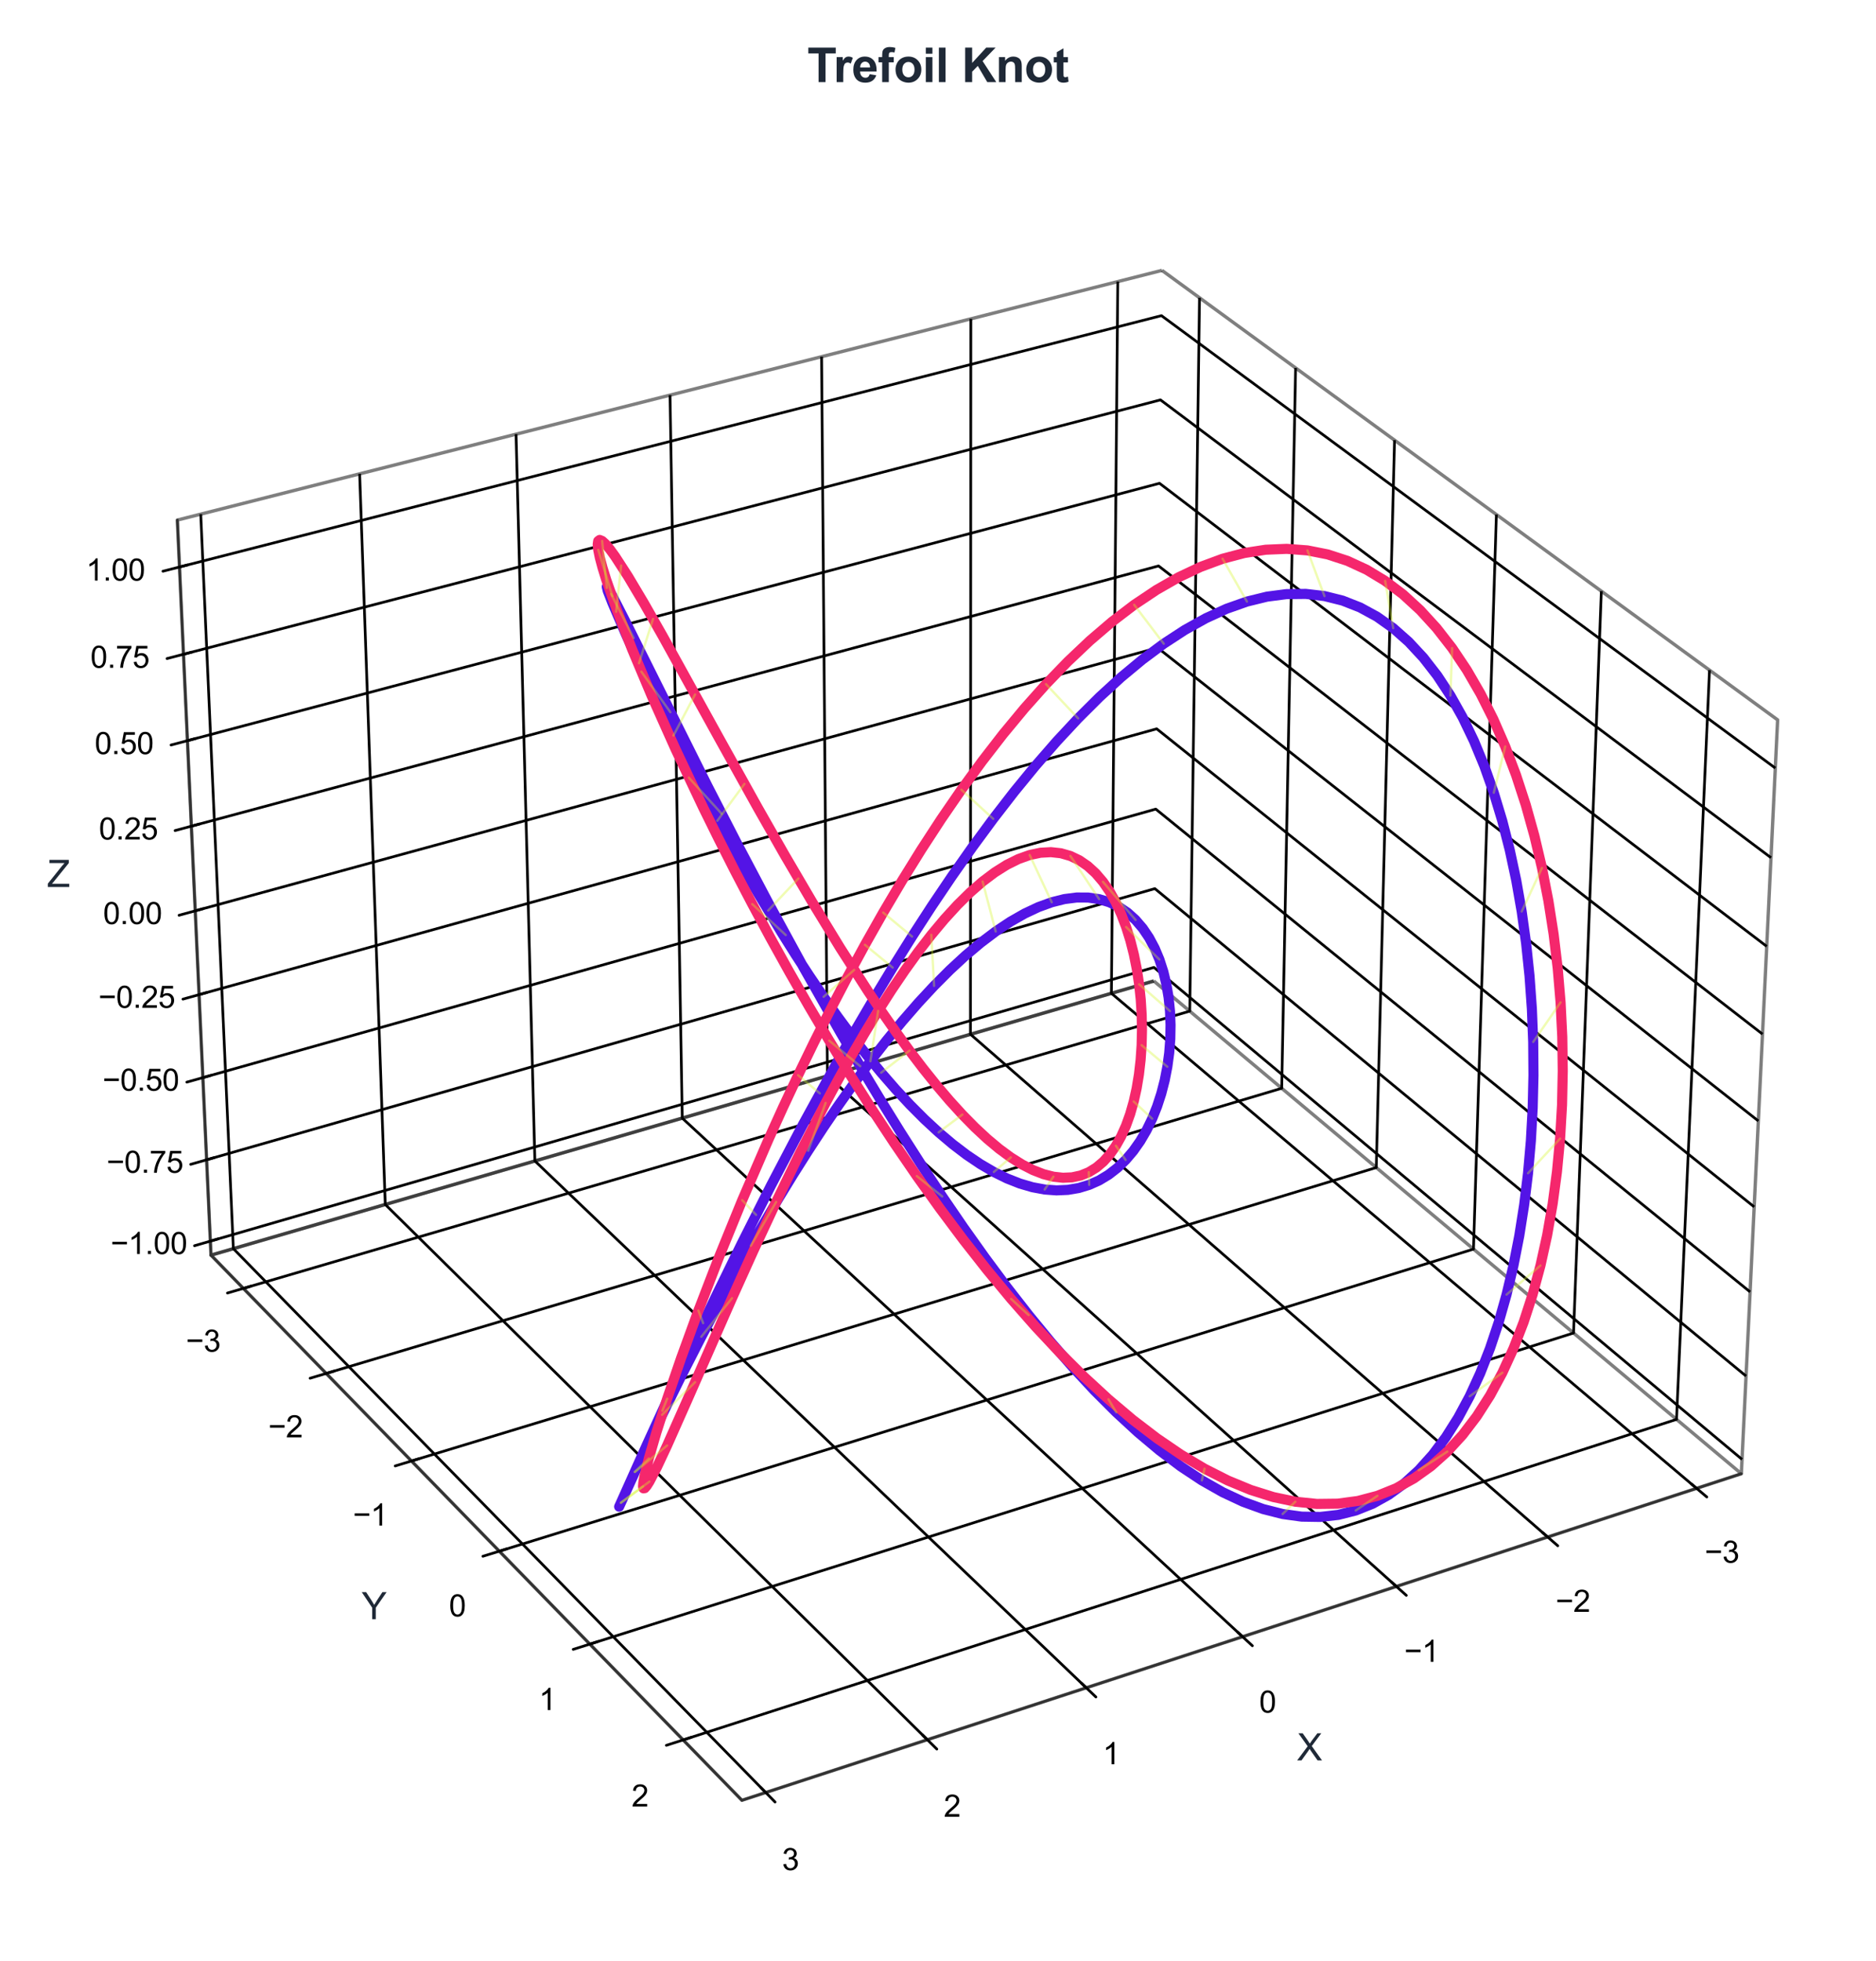 <?xml version="1.0" encoding="utf-8" standalone="no"?>
<!DOCTYPE svg PUBLIC "-//W3C//DTD SVG 1.1//EN"
  "http://www.w3.org/Graphics/SVG/1.1/DTD/svg11.dtd">
<svg xmlns:xlink="http://www.w3.org/1999/xlink" viewBox="0 0 558.12 583.141" xmlns="http://www.w3.org/2000/svg" version="1.1">
 <defs>
  <style type="text/css">*{stroke-linejoin: round; stroke-linecap: butt}</style>
 </defs>
 <g id="figure_1">
  <g id="patch_1">
   <path d="M 0 583.141 
L 558.12 583.141 
L 558.12 0 
L 0 0 
z
" style="fill: #ffffff"/>
  </g>
  <g id="patch_2">
   <path d="M 14.4 568.741 
L 543.72 568.741 
L 543.72 39.421 
L 14.4 39.421 
z
" style="fill: #ffffff"/>
  </g>
  <g id="pane3d_1">
   <g id="patch_3">
    <path d="M 343.26 291.708 
L 518.059 438.228 
L 528.854 214.065 
L 345.69 80.4 
" style="fill: none; opacity: 0.5; stroke: #000000; stroke-linejoin: miter"/>
   </g>
  </g>
  <g id="pane3d_2">
   <g id="patch_4">
    <path d="M 343.26 291.708 
L 62.77 373.235 
L 52.761 154.649 
L 345.69 80.4 
" style="fill: none; opacity: 0.5; stroke: #000000; stroke-linejoin: miter"/>
   </g>
  </g>
  <g id="pane3d_3">
   <g id="patch_5">
    <path d="M 343.26 291.708 
L 62.77 373.235 
L 220.726 535.336 
L 518.059 438.228 
" style="fill: none; opacity: 0.5; stroke: #000000; stroke-linejoin: miter"/>
   </g>
  </g>
  <g id="grid3d_1">
   <g id="Line3DCollection_1">
    <path d="M 504.744 442.576 
L 330.647 295.374 
L 332.544 83.732 
" style="fill: none; stroke: #000000; stroke-width: 0.8"/>
    <path d="M 460.446 457.044 
L 288.717 307.561 
L 288.825 94.814 
" style="fill: none; stroke: #000000; stroke-width: 0.8"/>
    <path d="M 415.428 471.747 
L 246.163 319.93 
L 244.427 106.067 
" style="fill: none; stroke: #000000; stroke-width: 0.8"/>
    <path d="M 369.674 486.69 
L 202.972 332.484 
L 199.334 117.497 
" style="fill: none; stroke: #000000; stroke-width: 0.8"/>
    <path d="M 323.166 501.88 
L 159.128 345.228 
L 153.531 129.107 
" style="fill: none; stroke: #000000; stroke-width: 0.8"/>
    <path d="M 275.884 517.322 
L 114.617 358.165 
L 106.999 140.901 
" style="fill: none; stroke: #000000; stroke-width: 0.8"/>
    <path d="M 227.808 533.023 
L 69.423 371.301 
L 59.722 152.884 
" style="fill: none; stroke: #000000; stroke-width: 0.8"/>
   </g>
  </g>
  <g id="grid3d_2">
   <g id="Line3DCollection_2">
    <path d="M 356.861 88.552 
L 353.959 300.676 
L 72.398 383.116 
" style="fill: none; stroke: #000000; stroke-width: 0.8"/>
    <path d="M 385.451 109.416 
L 381.318 323.609 
L 97.043 408.407 
" style="fill: none; stroke: #000000; stroke-width: 0.8"/>
    <path d="M 414.879 130.891 
L 409.445 347.186 
L 122.414 434.445 
" style="fill: none; stroke: #000000; stroke-width: 0.8"/>
    <path d="M 445.183 153.006 
L 438.374 371.435 
L 148.547 461.263 
" style="fill: none; stroke: #000000; stroke-width: 0.8"/>
    <path d="M 476.403 175.789 
L 468.139 396.384 
L 175.474 488.897 
" style="fill: none; stroke: #000000; stroke-width: 0.8"/>
    <path d="M 508.581 199.271 
L 498.777 422.066 
L 203.234 517.386 
" style="fill: none; stroke: #000000; stroke-width: 0.8"/>
   </g>
  </g>
  <g id="grid3d_3">
   <g id="Line3DCollection_3">
    <path d="M 62.579 369.064 
L 343.306 287.668 
L 518.264 433.958 
" style="fill: none; stroke: #000000; stroke-width: 0.8"/>
    <path d="M 61.472 344.875 
L 343.576 264.242 
L 519.457 409.187 
" style="fill: none; stroke: #000000; stroke-width: 0.8"/>
    <path d="M 60.353 320.446 
L 343.848 240.594 
L 520.662 384.161 
" style="fill: none; stroke: #000000; stroke-width: 0.8"/>
    <path d="M 59.223 295.771 
L 344.122 216.721 
L 521.88 358.874 
" style="fill: none; stroke: #000000; stroke-width: 0.8"/>
    <path d="M 58.082 270.849 
L 344.399 192.62 
L 523.11 333.324 
" style="fill: none; stroke: #000000; stroke-width: 0.8"/>
    <path d="M 56.929 245.675 
L 344.679 168.287 
L 524.354 307.505 
" style="fill: none; stroke: #000000; stroke-width: 0.8"/>
    <path d="M 55.764 220.245 
L 344.962 143.718 
L 525.61 281.414 
" style="fill: none; stroke: #000000; stroke-width: 0.8"/>
    <path d="M 54.588 194.555 
L 345.247 118.911 
L 526.88 255.046 
" style="fill: none; stroke: #000000; stroke-width: 0.8"/>
    <path d="M 53.4 168.602 
L 345.535 93.862 
L 528.163 228.396 
" style="fill: none; stroke: #000000; stroke-width: 0.8"/>
   </g>
  </g>
  <g id="axis3d_1">
   <g id="line2d_1">
    <path d="M 518.059 438.228 
L 220.726 535.336 
" style="fill: none; stroke: #333333; stroke-width: 0.8; stroke-linecap: round"/>
   </g>
   <g id="xtick_1">
    <g id="line2d_2">
     <path d="M 286.213 296.928 
" clip-path="url(#pba2c1ec8b3)" style="fill: none; stroke: #333333; stroke-width: 0.8; stroke-linecap: round"/>
    </g>
    <g id="line2d_3">
     <path d="M 503.228 441.294 
L 507.783 445.145 
" style="fill: none; stroke: #000000; stroke-width: 0.8; stroke-linecap: round"/>
    </g>
    <g id="text_1">
     <!-- −3 -->
     <g transform="translate(507.131 464.684) scale(0.09 -0.09)">
      <defs>
       <path id="ArialMT-2212" d="M 3381 1997 
L 356 1997 
L 356 2522 
L 3381 2522 
L 3381 1997 
z
" transform="scale(0.016)"/>
       <path id="ArialMT-33" d="M 269 1209 
L 831 1284 
Q 928 806 1161 595 
Q 1394 384 1728 384 
Q 2125 384 2398 659 
Q 2672 934 2672 1341 
Q 2672 1728 2419 1979 
Q 2166 2231 1775 2231 
Q 1616 2231 1378 2169 
L 1441 2663 
Q 1497 2656 1531 2656 
Q 1891 2656 2178 2843 
Q 2466 3031 2466 3422 
Q 2466 3731 2256 3934 
Q 2047 4138 1716 4138 
Q 1388 4138 1169 3931 
Q 950 3725 888 3313 
L 325 3413 
Q 428 3978 793 4289 
Q 1159 4600 1703 4600 
Q 2078 4600 2393 4439 
Q 2709 4278 2876 4000 
Q 3044 3722 3044 3409 
Q 3044 3113 2884 2869 
Q 2725 2625 2413 2481 
Q 2819 2388 3044 2092 
Q 3269 1797 3269 1353 
Q 3269 753 2831 336 
Q 2394 -81 1725 -81 
Q 1122 -81 723 278 
Q 325 638 269 1209 
z
" transform="scale(0.016)"/>
      </defs>
      <use xlink:href="#ArialMT-2212"/>
      <use xlink:href="#ArialMT-33" transform="translate(58.398 0)"/>
     </g>
    </g>
   </g>
   <g id="xtick_2">
    <g id="line2d_4">
     <path d="M 286.213 296.928 
" clip-path="url(#pba2c1ec8b3)" style="fill: none; stroke: #333333; stroke-width: 0.8; stroke-linecap: round"/>
    </g>
    <g id="line2d_5">
     <path d="M 458.949 455.742 
L 463.445 459.654 
" style="fill: none; stroke: #000000; stroke-width: 0.8; stroke-linecap: round"/>
    </g>
    <g id="text_2">
     <!-- −2 -->
     <g transform="translate(462.81 479.305) scale(0.09 -0.09)">
      <defs>
       <path id="ArialMT-32" d="M 3222 541 
L 3222 0 
L 194 0 
Q 188 203 259 391 
Q 375 700 629 1000 
Q 884 1300 1366 1694 
Q 2113 2306 2375 2664 
Q 2638 3022 2638 3341 
Q 2638 3675 2398 3904 
Q 2159 4134 1775 4134 
Q 1369 4134 1125 3890 
Q 881 3647 878 3216 
L 300 3275 
Q 359 3922 746 4261 
Q 1134 4600 1788 4600 
Q 2447 4600 2831 4234 
Q 3216 3869 3216 3328 
Q 3216 3053 3103 2787 
Q 2991 2522 2730 2228 
Q 2469 1934 1863 1422 
Q 1356 997 1212 845 
Q 1069 694 975 541 
L 3222 541 
z
" transform="scale(0.016)"/>
      </defs>
      <use xlink:href="#ArialMT-2212"/>
      <use xlink:href="#ArialMT-32" transform="translate(58.398 0)"/>
     </g>
    </g>
   </g>
   <g id="xtick_3">
    <g id="line2d_6">
     <path d="M 286.213 296.928 
" clip-path="url(#pba2c1ec8b3)" style="fill: none; stroke: #333333; stroke-width: 0.8; stroke-linecap: round"/>
    </g>
    <g id="line2d_7">
     <path d="M 413.953 470.423 
L 418.386 474.4 
" style="fill: none; stroke: #000000; stroke-width: 0.8; stroke-linecap: round"/>
    </g>
    <g id="text_3">
     <!-- −1 -->
     <g transform="translate(417.768 494.164) scale(0.09 -0.09)">
      <defs>
       <path id="ArialMT-31" d="M 2384 0 
L 1822 0 
L 1822 3584 
Q 1619 3391 1289 3197 
Q 959 3003 697 2906 
L 697 3450 
Q 1169 3672 1522 3987 
Q 1875 4303 2022 4600 
L 2384 4600 
L 2384 0 
z
" transform="scale(0.016)"/>
      </defs>
      <use xlink:href="#ArialMT-2212"/>
      <use xlink:href="#ArialMT-31" transform="translate(58.398 0)"/>
     </g>
    </g>
   </g>
   <g id="xtick_4">
    <g id="line2d_8">
     <path d="M 286.213 296.928 
" clip-path="url(#pba2c1ec8b3)" style="fill: none; stroke: #333333; stroke-width: 0.8; stroke-linecap: round"/>
    </g>
    <g id="line2d_9">
     <path d="M 368.22 485.344 
L 372.59 489.387 
" style="fill: none; stroke: #000000; stroke-width: 0.8; stroke-linecap: round"/>
    </g>
    <g id="text_4">
     <!-- 0 -->
     <g transform="translate(374.616 509.267) scale(0.09 -0.09)">
      <defs>
       <path id="ArialMT-30" d="M 266 2259 
Q 266 3072 433 3567 
Q 600 4063 929 4331 
Q 1259 4600 1759 4600 
Q 2128 4600 2406 4451 
Q 2684 4303 2865 4023 
Q 3047 3744 3150 3342 
Q 3253 2941 3253 2259 
Q 3253 1453 3087 958 
Q 2922 463 2592 192 
Q 2263 -78 1759 -78 
Q 1097 -78 719 397 
Q 266 969 266 2259 
z
M 844 2259 
Q 844 1131 1108 757 
Q 1372 384 1759 384 
Q 2147 384 2411 759 
Q 2675 1134 2675 2259 
Q 2675 3391 2411 3762 
Q 2147 4134 1753 4134 
Q 1366 4134 1134 3806 
Q 844 3388 844 2259 
z
" transform="scale(0.016)"/>
      </defs>
      <use xlink:href="#ArialMT-30"/>
     </g>
    </g>
   </g>
   <g id="xtick_5">
    <g id="line2d_10">
     <path d="M 286.213 296.928 
" clip-path="url(#pba2c1ec8b3)" style="fill: none; stroke: #333333; stroke-width: 0.8; stroke-linecap: round"/>
    </g>
    <g id="line2d_11">
     <path d="M 321.734 500.512 
L 326.036 504.621 
" style="fill: none; stroke: #000000; stroke-width: 0.8; stroke-linecap: round"/>
    </g>
    <g id="text_5">
     <!-- 1 -->
     <g transform="translate(328.08 524.619) scale(0.09 -0.09)">
      <use xlink:href="#ArialMT-31"/>
     </g>
    </g>
   </g>
   <g id="xtick_6">
    <g id="line2d_12">
     <path d="M 286.213 296.928 
" clip-path="url(#pba2c1ec8b3)" style="fill: none; stroke: #333333; stroke-width: 0.8; stroke-linecap: round"/>
    </g>
    <g id="line2d_13">
     <path d="M 274.475 515.931 
L 278.708 520.109 
" style="fill: none; stroke: #000000; stroke-width: 0.8; stroke-linecap: round"/>
    </g>
    <g id="text_6">
     <!-- 2 -->
     <g transform="translate(280.768 540.227) scale(0.09 -0.09)">
      <use xlink:href="#ArialMT-32"/>
     </g>
    </g>
   </g>
   <g id="xtick_7">
    <g id="line2d_14">
     <path d="M 286.213 296.928 
" clip-path="url(#pba2c1ec8b3)" style="fill: none; stroke: #333333; stroke-width: 0.8; stroke-linecap: round"/>
    </g>
    <g id="line2d_15">
     <path d="M 226.424 531.609 
L 230.584 535.858 
" style="fill: none; stroke: #000000; stroke-width: 0.8; stroke-linecap: round"/>
    </g>
    <g id="text_7">
     <!-- 3 -->
     <g transform="translate(232.66 556.098) scale(0.09 -0.09)">
      <use xlink:href="#ArialMT-33"/>
     </g>
    </g>
   </g>
   <g id="text_8">
    <!-- X -->
    <g style="fill: #1f2937" transform="translate(385.867 523.473) scale(0.11 -0.11)">
     <defs>
      <path id="ArialMT-58" d="M 28 0 
L 1800 2388 
L 238 4581 
L 959 4581 
L 1791 3406 
Q 2050 3041 2159 2844 
Q 2313 3094 2522 3366 
L 3444 4581 
L 4103 4581 
L 2494 2422 
L 4228 0 
L 3478 0 
L 2325 1634 
Q 2228 1775 2125 1941 
Q 1972 1691 1906 1597 
L 756 0 
L 28 0 
z
" transform="scale(0.016)"/>
     </defs>
     <use xlink:href="#ArialMT-58"/>
    </g>
   </g>
  </g>
  <g id="axis3d_2">
   <g id="line2d_16">
    <path d="M 62.77 373.235 
L 220.726 535.336 
" style="fill: none; stroke: #333333; stroke-width: 0.8; stroke-linecap: round"/>
   </g>
   <g id="xtick_8">
    <g id="line2d_17">
     <path d="M 286.213 296.928 
" clip-path="url(#pba2c1ec8b3)" style="fill: none; stroke: #333333; stroke-width: 0.8; stroke-linecap: round"/>
    </g>
    <g id="line2d_18">
     <path d="M 74.762 382.424 
L 67.665 384.502 
" style="fill: none; stroke: #000000; stroke-width: 0.8; stroke-linecap: round"/>
    </g>
    <g id="text_9">
     <!-- −3 -->
     <g transform="translate(55.319 401.931) scale(0.09 -0.09)">
      <use xlink:href="#ArialMT-2212"/>
      <use xlink:href="#ArialMT-33" transform="translate(58.398 0)"/>
     </g>
    </g>
   </g>
   <g id="xtick_9">
    <g id="line2d_19">
     <path d="M 286.213 296.928 
" clip-path="url(#pba2c1ec8b3)" style="fill: none; stroke: #333333; stroke-width: 0.8; stroke-linecap: round"/>
    </g>
    <g id="line2d_20">
     <path d="M 99.431 407.694 
L 92.26 409.833 
" style="fill: none; stroke: #000000; stroke-width: 0.8; stroke-linecap: round"/>
    </g>
    <g id="text_10">
     <!-- −2 -->
     <g transform="translate(79.796 427.409) scale(0.09 -0.09)">
      <use xlink:href="#ArialMT-2212"/>
      <use xlink:href="#ArialMT-32" transform="translate(58.398 0)"/>
     </g>
    </g>
   </g>
   <g id="xtick_10">
    <g id="line2d_21">
     <path d="M 286.213 296.928 
" clip-path="url(#pba2c1ec8b3)" style="fill: none; stroke: #333333; stroke-width: 0.8; stroke-linecap: round"/>
    </g>
    <g id="line2d_22">
     <path d="M 124.827 433.711 
L 117.583 435.914 
" style="fill: none; stroke: #000000; stroke-width: 0.8; stroke-linecap: round"/>
    </g>
    <g id="text_11">
     <!-- −1 -->
     <g transform="translate(104.997 453.64) scale(0.09 -0.09)">
      <use xlink:href="#ArialMT-2212"/>
      <use xlink:href="#ArialMT-31" transform="translate(58.398 0)"/>
     </g>
    </g>
   </g>
   <g id="xtick_11">
    <g id="line2d_23">
     <path d="M 286.213 296.928 
" clip-path="url(#pba2c1ec8b3)" style="fill: none; stroke: #333333; stroke-width: 0.8; stroke-linecap: round"/>
    </g>
    <g id="line2d_24">
     <path d="M 150.985 460.507 
L 143.664 462.776 
" style="fill: none; stroke: #000000; stroke-width: 0.8; stroke-linecap: round"/>
    </g>
    <g id="text_12">
     <!-- 0 -->
     <g transform="translate(133.581 480.657) scale(0.09 -0.09)">
      <use xlink:href="#ArialMT-30"/>
     </g>
    </g>
   </g>
   <g id="xtick_12">
    <g id="line2d_25">
     <path d="M 286.213 296.928 
" clip-path="url(#pba2c1ec8b3)" style="fill: none; stroke: #333333; stroke-width: 0.8; stroke-linecap: round"/>
    </g>
    <g id="line2d_26">
     <path d="M 177.938 488.118 
L 170.54 490.457 
" style="fill: none; stroke: #000000; stroke-width: 0.8; stroke-linecap: round"/>
    </g>
    <g id="text_13">
     <!-- 1 -->
     <g transform="translate(160.327 508.497) scale(0.09 -0.09)">
      <use xlink:href="#ArialMT-31"/>
     </g>
    </g>
   </g>
   <g id="xtick_13">
    <g id="line2d_27">
     <path d="M 286.213 296.928 
" clip-path="url(#pba2c1ec8b3)" style="fill: none; stroke: #333333; stroke-width: 0.8; stroke-linecap: round"/>
    </g>
    <g id="line2d_28">
     <path d="M 205.724 516.582 
L 198.247 518.994 
" style="fill: none; stroke: #000000; stroke-width: 0.8; stroke-linecap: round"/>
    </g>
    <g id="text_14">
     <!-- 2 -->
     <g transform="translate(187.899 537.197) scale(0.09 -0.09)">
      <use xlink:href="#ArialMT-32"/>
     </g>
    </g>
   </g>
   <g id="text_15">
    <!-- Y -->
    <g style="fill: #1f2937" transform="translate(107.589 481.493) scale(0.11 -0.11)">
     <defs>
      <path id="ArialMT-59" d="M 1784 0 
L 1784 1941 
L 19 4581 
L 756 4581 
L 1659 3200 
Q 1909 2813 2125 2425 
Q 2331 2784 2625 3234 
L 3513 4581 
L 4219 4581 
L 2391 1941 
L 2391 0 
L 1784 0 
z
" transform="scale(0.016)"/>
     </defs>
     <use xlink:href="#ArialMT-59"/>
    </g>
   </g>
  </g>
  <g id="axis3d_3">
   <g id="line2d_29">
    <path d="M 62.77 373.235 
L 52.761 154.649 
" style="fill: none; stroke: #333333; stroke-width: 0.8; stroke-linecap: round"/>
   </g>
   <g id="xtick_14">
    <g id="line2d_30">
     <path d="M 286.213 296.928 
" style="fill: none; stroke: #333333; stroke-width: 0.8; stroke-linecap: round"/>
    </g>
    <g id="line2d_31">
     <path d="M 64.935 368.381 
L 57.861 370.432 
" style="fill: none; stroke: #000000; stroke-width: 0.8; stroke-linecap: round"/>
    </g>
    <g id="text_16">
     <!-- −1.00 -->
     <g transform="translate(32.902 372.902) scale(0.09 -0.09)">
      <defs>
       <path id="ArialMT-2e" d="M 581 0 
L 581 641 
L 1222 641 
L 1222 0 
L 581 0 
z
" transform="scale(0.016)"/>
      </defs>
      <use xlink:href="#ArialMT-2212"/>
      <use xlink:href="#ArialMT-31" transform="translate(58.398 0)"/>
      <use xlink:href="#ArialMT-2e" transform="translate(114.014 0)"/>
      <use xlink:href="#ArialMT-30" transform="translate(141.797 0)"/>
      <use xlink:href="#ArialMT-30" transform="translate(197.412 0)"/>
     </g>
    </g>
   </g>
   <g id="xtick_15">
    <g id="line2d_32">
     <path d="M 286.213 296.928 
" style="fill: none; stroke: #333333; stroke-width: 0.8; stroke-linecap: round"/>
    </g>
    <g id="line2d_33">
     <path d="M 63.84 344.199 
L 56.729 346.231 
" style="fill: none; stroke: #000000; stroke-width: 0.8; stroke-linecap: round"/>
    </g>
    <g id="text_17">
     <!-- −0.75 -->
     <g transform="translate(31.706 348.737) scale(0.09 -0.09)">
      <defs>
       <path id="ArialMT-37" d="M 303 3981 
L 303 4522 
L 3269 4522 
L 3269 4084 
Q 2831 3619 2401 2847 
Q 1972 2075 1738 1259 
Q 1569 684 1522 0 
L 944 0 
Q 953 541 1156 1306 
Q 1359 2072 1739 2783 
Q 2119 3494 2547 3981 
L 303 3981 
z
" transform="scale(0.016)"/>
       <path id="ArialMT-35" d="M 266 1200 
L 856 1250 
Q 922 819 1161 601 
Q 1400 384 1738 384 
Q 2144 384 2425 690 
Q 2706 997 2706 1503 
Q 2706 1984 2436 2262 
Q 2166 2541 1728 2541 
Q 1456 2541 1237 2417 
Q 1019 2294 894 2097 
L 366 2166 
L 809 4519 
L 3088 4519 
L 3088 3981 
L 1259 3981 
L 1013 2750 
Q 1425 3038 1878 3038 
Q 2478 3038 2890 2622 
Q 3303 2206 3303 1553 
Q 3303 931 2941 478 
Q 2500 -78 1738 -78 
Q 1113 -78 717 272 
Q 322 622 266 1200 
z
" transform="scale(0.016)"/>
      </defs>
      <use xlink:href="#ArialMT-2212"/>
      <use xlink:href="#ArialMT-30" transform="translate(58.398 0)"/>
      <use xlink:href="#ArialMT-2e" transform="translate(114.014 0)"/>
      <use xlink:href="#ArialMT-37" transform="translate(141.797 0)"/>
      <use xlink:href="#ArialMT-35" transform="translate(197.412 0)"/>
     </g>
    </g>
   </g>
   <g id="xtick_16">
    <g id="line2d_34">
     <path d="M 286.213 296.928 
" style="fill: none; stroke: #333333; stroke-width: 0.8; stroke-linecap: round"/>
    </g>
    <g id="line2d_35">
     <path d="M 62.733 319.775 
L 55.586 321.788 
" style="fill: none; stroke: #000000; stroke-width: 0.8; stroke-linecap: round"/>
    </g>
    <g id="text_18">
     <!-- −0.50 -->
     <g transform="translate(30.498 324.331) scale(0.09 -0.09)">
      <use xlink:href="#ArialMT-2212"/>
      <use xlink:href="#ArialMT-30" transform="translate(58.398 0)"/>
      <use xlink:href="#ArialMT-2e" transform="translate(114.014 0)"/>
      <use xlink:href="#ArialMT-35" transform="translate(141.797 0)"/>
      <use xlink:href="#ArialMT-30" transform="translate(197.412 0)"/>
     </g>
    </g>
   </g>
   <g id="xtick_17">
    <g id="line2d_36">
     <path d="M 286.213 296.928 
" style="fill: none; stroke: #333333; stroke-width: 0.8; stroke-linecap: round"/>
    </g>
    <g id="line2d_37">
     <path d="M 61.616 295.108 
L 54.431 297.101 
" style="fill: none; stroke: #000000; stroke-width: 0.8; stroke-linecap: round"/>
    </g>
    <g id="text_19">
     <!-- −0.25 -->
     <g transform="translate(29.277 299.682) scale(0.09 -0.09)">
      <use xlink:href="#ArialMT-2212"/>
      <use xlink:href="#ArialMT-30" transform="translate(58.398 0)"/>
      <use xlink:href="#ArialMT-2e" transform="translate(114.014 0)"/>
      <use xlink:href="#ArialMT-32" transform="translate(141.797 0)"/>
      <use xlink:href="#ArialMT-35" transform="translate(197.412 0)"/>
     </g>
    </g>
   </g>
   <g id="xtick_18">
    <g id="line2d_38">
     <path d="M 286.213 296.928 
" style="fill: none; stroke: #333333; stroke-width: 0.8; stroke-linecap: round"/>
    </g>
    <g id="line2d_39">
     <path d="M 60.487 270.192 
L 53.265 272.165 
" style="fill: none; stroke: #000000; stroke-width: 0.8; stroke-linecap: round"/>
    </g>
    <g id="text_20">
     <!-- 0.00 -->
     <g transform="translate(30.673 274.785) scale(0.09 -0.09)">
      <use xlink:href="#ArialMT-30"/>
      <use xlink:href="#ArialMT-2e" transform="translate(55.615 0)"/>
      <use xlink:href="#ArialMT-30" transform="translate(83.398 0)"/>
      <use xlink:href="#ArialMT-30" transform="translate(139.014 0)"/>
     </g>
    </g>
   </g>
   <g id="xtick_19">
    <g id="line2d_40">
     <path d="M 286.213 296.928 
" style="fill: none; stroke: #333333; stroke-width: 0.8; stroke-linecap: round"/>
    </g>
    <g id="line2d_41">
     <path d="M 59.347 245.025 
L 52.087 246.977 
" style="fill: none; stroke: #000000; stroke-width: 0.8; stroke-linecap: round"/>
    </g>
    <g id="text_21">
     <!-- 0.25 -->
     <g transform="translate(29.428 249.638) scale(0.09 -0.09)">
      <use xlink:href="#ArialMT-30"/>
      <use xlink:href="#ArialMT-2e" transform="translate(55.615 0)"/>
      <use xlink:href="#ArialMT-32" transform="translate(83.398 0)"/>
      <use xlink:href="#ArialMT-35" transform="translate(139.014 0)"/>
     </g>
    </g>
   </g>
   <g id="xtick_20">
    <g id="line2d_42">
     <path d="M 286.213 296.928 
" style="fill: none; stroke: #333333; stroke-width: 0.8; stroke-linecap: round"/>
    </g>
    <g id="line2d_43">
     <path d="M 58.195 219.602 
L 50.897 221.533 
" style="fill: none; stroke: #000000; stroke-width: 0.8; stroke-linecap: round"/>
    </g>
    <g id="text_22">
     <!-- 0.50 -->
     <g transform="translate(28.17 224.235) scale(0.09 -0.09)">
      <use xlink:href="#ArialMT-30"/>
      <use xlink:href="#ArialMT-2e" transform="translate(55.615 0)"/>
      <use xlink:href="#ArialMT-35" transform="translate(83.398 0)"/>
      <use xlink:href="#ArialMT-30" transform="translate(139.014 0)"/>
     </g>
    </g>
   </g>
   <g id="xtick_21">
    <g id="line2d_44">
     <path d="M 286.213 296.928 
" style="fill: none; stroke: #333333; stroke-width: 0.8; stroke-linecap: round"/>
    </g>
    <g id="line2d_45">
     <path d="M 57.032 193.92 
L 49.695 195.829 
" style="fill: none; stroke: #000000; stroke-width: 0.8; stroke-linecap: round"/>
    </g>
    <g id="text_23">
     <!-- 0.75 -->
     <g transform="translate(26.899 198.573) scale(0.09 -0.09)">
      <use xlink:href="#ArialMT-30"/>
      <use xlink:href="#ArialMT-2e" transform="translate(55.615 0)"/>
      <use xlink:href="#ArialMT-37" transform="translate(83.398 0)"/>
      <use xlink:href="#ArialMT-35" transform="translate(139.014 0)"/>
     </g>
    </g>
   </g>
   <g id="xtick_22">
    <g id="line2d_46">
     <path d="M 286.213 296.928 
" style="fill: none; stroke: #333333; stroke-width: 0.8; stroke-linecap: round"/>
    </g>
    <g id="line2d_47">
     <path d="M 55.856 167.974 
L 48.48 169.861 
" style="fill: none; stroke: #000000; stroke-width: 0.8; stroke-linecap: round"/>
    </g>
    <g id="text_24">
     <!-- 1.00 -->
     <g transform="translate(25.616 172.648) scale(0.09 -0.09)">
      <use xlink:href="#ArialMT-31"/>
      <use xlink:href="#ArialMT-2e" transform="translate(55.615 0)"/>
      <use xlink:href="#ArialMT-30" transform="translate(83.398 0)"/>
      <use xlink:href="#ArialMT-30" transform="translate(139.014 0)"/>
     </g>
    </g>
   </g>
   <g id="text_25">
    <!-- Z -->
    <g style="fill: #1f2937" transform="translate(14.006 263.753) scale(0.11 -0.11)">
     <defs>
      <path id="ArialMT-5a" d="M 128 0 
L 128 563 
L 2475 3497 
Q 2725 3809 2950 4041 
L 394 4041 
L 394 4581 
L 3675 4581 
L 3675 4041 
L 1103 863 
L 825 541 
L 3750 541 
L 3750 0 
L 128 0 
z
" transform="scale(0.016)"/>
     </defs>
     <use xlink:href="#ArialMT-5a"/>
    </g>
   </g>
  </g>
  <g id="axes_1">
   <g id="line2d_48">
    <path d="M 265.577 287.716 
L 259.938 297.036 
L 254.439 306.408 
L 249.091 315.787 
L 238.885 334.387 
L 229.392 352.488 
L 220.676 369.76 
L 212.795 385.894 
L 202.645 407.356 
L 192.439 429.645 
L 184.197 448.025 
L 188.89 437.723 
L 194.604 425.614 
L 202.395 409.737 
L 208.65 397.496 
L 215.671 384.282 
L 223.375 370.426 
L 231.666 356.275 
L 235.998 349.2 
L 240.437 342.183 
L 244.967 335.269 
L 249.573 328.5 
L 254.239 321.919 
L 258.949 315.564 
L 263.688 309.475 
L 268.437 303.687 
L 273.18 298.235 
L 277.901 293.15 
L 282.582 288.458 
L 287.208 284.186 
L 291.761 280.355 
L 296.226 276.981 
L 300.586 274.081 
L 304.827 271.663 
L 308.934 269.734 
L 312.893 268.296 
L 316.691 267.348 
L 320.316 266.886 
L 323.755 266.899 
L 326.998 267.375 
L 330.036 268.299 
L 332.859 269.65 
L 335.46 271.408 
L 337.832 273.546 
L 339.97 276.038 
L 341.868 278.853 
L 343.522 281.959 
L 344.931 285.324 
L 346.091 288.912 
L 347.002 292.688 
L 347.664 296.614 
L 348.078 300.655 
L 348.245 304.772 
L 348.168 308.927 
L 347.848 313.085 
L 347.291 317.209 
L 346.501 321.263 
L 345.481 325.211 
L 344.237 329.021 
L 342.776 332.661 
L 341.103 336.1 
L 339.225 339.308 
L 337.148 342.258 
L 334.88 344.926 
L 332.429 347.287 
L 329.801 349.32 
L 327.006 351.006 
L 324.05 352.328 
L 320.943 353.271 
L 317.692 353.823 
L 314.307 353.973 
L 310.796 353.713 
L 307.167 353.038 
L 303.43 351.945 
L 299.594 350.433 
L 295.668 348.502 
L 291.662 346.158 
L 287.583 343.407 
L 283.443 340.255 
L 279.251 336.716 
L 275.016 332.8 
L 270.749 328.525 
L 266.458 323.906 
L 262.156 318.963 
L 257.851 313.719 
L 253.554 308.195 
L 249.275 302.419 
L 245.026 296.416 
L 240.818 290.216 
L 236.66 283.85 
L 232.564 277.35 
L 224.604 264.084 
L 217.026 250.701 
L 209.923 237.5 
L 203.385 224.792 
L 197.502 212.889 
L 192.362 202.101 
L 186.226 188.659 
L 182.209 179.309 
L 180.817 175.732 
L 180.517 174.487 
L 180.79 174.778 
L 182.197 177.239 
L 186.496 185.664 
L 210.502 233.781 
L 219.131 250.554 
L 228.674 268.628 
L 239.042 287.636 
L 250.134 307.188 
L 255.919 317.041 
L 261.844 326.877 
L 267.895 336.646 
L 274.057 346.295 
L 280.317 355.775 
L 286.658 365.037 
L 293.066 374.033 
L 299.526 382.717 
L 306.022 391.044 
L 312.541 398.971 
L 319.067 406.459 
L 325.586 413.469 
L 332.082 419.966 
L 338.542 425.918 
L 344.951 431.294 
L 351.296 436.069 
L 357.563 440.219 
L 363.738 443.723 
L 369.809 446.564 
L 375.762 448.728 
L 381.585 450.206 
L 387.267 450.99 
L 392.794 451.076 
L 398.155 450.465 
L 403.34 449.159 
L 408.338 447.166 
L 413.137 444.495 
L 417.729 441.159 
L 422.102 437.176 
L 426.248 432.564 
L 430.158 427.347 
L 433.822 421.55 
L 437.234 415.202 
L 440.385 408.335 
L 443.268 400.982 
L 445.876 393.181 
L 448.204 384.969 
L 450.244 376.39 
L 451.992 367.484 
L 453.444 358.299 
L 454.595 348.879 
L 455.442 339.274 
L 455.982 329.532 
L 456.214 319.704 
L 456.134 309.84 
L 455.744 299.991 
L 455.043 290.208 
L 454.032 280.543 
L 452.712 271.047 
L 451.086 261.768 
L 449.157 252.757 
L 446.929 244.06 
L 444.406 235.724 
L 441.596 227.792 
L 438.503 220.308 
L 435.136 213.309 
L 431.502 206.834 
L 427.61 200.915 
L 423.47 195.585 
L 419.091 190.87 
L 414.486 186.795 
L 409.665 183.381 
L 404.641 180.643 
L 399.426 178.595 
L 394.034 177.247 
L 388.478 176.602 
L 382.772 176.663 
L 376.931 177.426 
L 370.97 178.885 
L 364.902 181.03 
L 358.745 183.846 
L 352.511 187.315 
L 346.218 191.417 
L 339.879 196.127 
L 333.511 201.418 
L 327.127 207.26 
L 320.743 213.619 
L 314.373 220.46 
L 308.032 227.746 
L 301.734 235.437 
L 295.491 243.492 
L 289.319 251.87 
L 283.229 260.526 
L 277.234 269.416 
L 271.346 278.494 
L 265.577 287.716 
L 265.577 287.716 
" clip-path="url(#pba2c1ec8b3)" style="fill: none; stroke: #5314e6; stroke-width: 3; stroke-linecap: round"/>
   </g>
   <g id="line2d_49">
    <path d="M 257.326 280.956 
L 252.073 290.633 
L 247.002 300.351 
L 242.121 310.06 
L 237.439 319.716 
L 232.962 329.271 
L 228.695 338.68 
L 220.815 356.888 
L 213.832 374.005 
L 207.774 389.725 
L 202.658 403.772 
L 198.494 415.908 
L 195.283 425.934 
L 193.023 433.695 
L 191.703 439.08 
L 191.391 440.859 
L 191.307 442.024 
L 191.449 442.575 
L 191.814 442.514 
L 192.398 441.846 
L 193.198 440.581 
L 195.427 436.31 
L 198.464 429.831 
L 204.441 416.374 
L 217.77 386.034 
L 224.105 372.006 
L 230.911 357.409 
L 238.113 342.608 
L 245.628 327.97 
L 249.477 320.826 
L 253.371 313.859 
L 257.301 307.109 
L 261.254 300.619 
L 265.219 294.427 
L 269.184 288.57 
L 273.138 283.082 
L 277.069 277.993 
L 280.966 273.332 
L 284.816 269.122 
L 288.609 265.385 
L 292.334 262.138 
L 295.98 259.394 
L 299.536 257.162 
L 302.992 255.447 
L 306.338 254.251 
L 309.565 253.57 
L 312.664 253.398 
L 315.627 253.724 
L 318.445 254.535 
L 321.112 255.811 
L 323.62 257.533 
L 325.963 259.675 
L 328.135 262.21 
L 330.132 265.109 
L 331.949 268.34 
L 333.582 271.869 
L 335.028 275.659 
L 336.284 279.674 
L 337.348 283.876 
L 338.218 288.225 
L 338.892 292.682 
L 339.372 297.207 
L 339.655 301.761 
L 339.743 306.304 
L 339.636 310.798 
L 339.335 315.205 
L 338.843 319.488 
L 338.16 323.612 
L 337.289 327.543 
L 336.233 331.249 
L 334.995 334.698 
L 333.577 337.863 
L 331.983 340.716 
L 330.217 343.234 
L 328.283 345.394 
L 326.184 347.177 
L 323.926 348.565 
L 321.513 349.542 
L 318.95 350.097 
L 316.242 350.22 
L 313.394 349.902 
L 310.412 349.139 
L 307.301 347.928 
L 304.069 346.269 
L 300.72 344.165 
L 297.261 341.622 
L 293.699 338.645 
L 290.042 335.246 
L 286.296 331.437 
L 282.469 327.232 
L 278.569 322.648 
L 274.604 317.705 
L 270.582 312.424 
L 266.513 306.829 
L 262.406 300.945 
L 258.269 294.799 
L 249.949 281.844 
L 241.636 268.219 
L 233.418 254.204 
L 225.387 240.098 
L 213.91 219.461 
L 197.157 189.154 
L 191.595 179.386 
L 186.843 171.405 
L 183 165.468 
L 181.449 163.336 
L 180.16 161.793 
L 179.143 160.861 
L 178.407 160.555 
L 177.963 160.89 
L 177.817 161.876 
L 177.978 163.517 
L 178.451 165.818 
L 179.241 168.776 
L 180.353 172.385 
L 183.552 181.513 
L 188.058 193.076 
L 193.861 206.884 
L 200.933 222.688 
L 209.224 240.187 
L 213.806 249.464 
L 218.666 259.032 
L 223.793 268.841 
L 229.174 278.84 
L 234.797 288.978 
L 240.647 299.201 
L 246.708 309.457 
L 252.967 319.69 
L 259.405 329.848 
L 266.007 339.876 
L 272.755 349.722 
L 279.63 359.335 
L 286.615 368.664 
L 293.691 377.66 
L 300.84 386.276 
L 308.041 394.468 
L 315.277 402.194 
L 322.527 409.413 
L 329.774 416.089 
L 336.997 422.188 
L 344.179 427.679 
L 351.301 432.534 
L 358.344 436.73 
L 365.29 440.245 
L 372.122 443.062 
L 378.823 445.167 
L 385.374 446.552 
L 391.761 447.208 
L 397.966 447.134 
L 403.976 446.33 
L 409.774 444.802 
L 415.346 442.557 
L 420.679 439.607 
L 425.759 435.967 
L 430.574 431.657 
L 435.113 426.698 
L 439.364 421.115 
L 443.316 414.937 
L 446.961 408.195 
L 450.289 400.924 
L 453.292 393.159 
L 455.962 384.941 
L 458.295 376.312 
L 460.283 367.314 
L 461.922 357.994 
L 463.209 348.4 
L 464.139 338.58 
L 464.713 328.585 
L 464.927 318.466 
L 464.783 308.276 
L 464.281 298.066 
L 463.423 287.891 
L 462.212 277.802 
L 460.652 267.852 
L 458.748 258.094 
L 456.505 248.578 
L 453.93 239.354 
L 451.031 230.47 
L 447.817 221.973 
L 444.298 213.908 
L 440.483 206.317 
L 436.385 199.239 
L 432.015 192.712 
L 427.386 186.769 
L 422.513 181.442 
L 417.409 176.757 
L 412.09 172.738 
L 406.57 169.405 
L 400.866 166.775 
L 394.995 164.86 
L 388.972 163.668 
L 382.816 163.203 
L 376.543 163.466 
L 370.171 164.453 
L 363.717 166.157 
L 357.199 168.566 
L 350.633 171.664 
L 344.037 175.433 
L 337.429 179.851 
L 330.824 184.891 
L 324.24 190.524 
L 317.691 196.72 
L 311.194 203.443 
L 304.764 210.657 
L 298.414 218.321 
L 292.16 226.395 
L 286.013 234.837 
L 279.988 243.601 
L 274.096 252.641 
L 268.348 261.912 
L 262.754 271.366 
L 257.326 280.956 
L 257.326 280.956 
" clip-path="url(#pba2c1ec8b3)" style="fill: none; stroke: #f5276c; stroke-width: 3; stroke-linecap: round"/>
   </g>
   <g id="line2d_50">
    <path d="M 265.577 287.716 
L 257.326 280.956 
" clip-path="url(#pba2c1ec8b3)" style="fill: none; stroke: #d3f527; stroke-opacity: 0.35; stroke-width: 0.7; stroke-linecap: round"/>
   </g>
   <g id="line2d_51">
    <path d="M 243.903 325.128 
L 237.439 319.716 
" clip-path="url(#pba2c1ec8b3)" style="fill: none; stroke: #d3f527; stroke-opacity: 0.35; stroke-width: 0.7; stroke-linecap: round"/>
   </g>
   <g id="line2d_52">
    <path d="M 224.933 361.247 
L 220.815 356.888 
" clip-path="url(#pba2c1ec8b3)" style="fill: none; stroke: #d3f527; stroke-opacity: 0.35; stroke-width: 0.7; stroke-linecap: round"/>
   </g>
   <g id="line2d_53">
    <path d="M 209.184 393.445 
L 207.774 389.725 
" clip-path="url(#pba2c1ec8b3)" style="fill: none; stroke: #d3f527; stroke-opacity: 0.35; stroke-width: 0.7; stroke-linecap: round"/>
   </g>
   <g id="line2d_54">
    <path d="M 197.053 419.488 
L 198.494 415.908 
" clip-path="url(#pba2c1ec8b3)" style="fill: none; stroke: #d3f527; stroke-opacity: 0.35; stroke-width: 0.7; stroke-linecap: round"/>
   </g>
   <g id="line2d_55">
    <path d="M 188.83 437.67 
L 193.023 433.695 
" clip-path="url(#pba2c1ec8b3)" style="fill: none; stroke: #d3f527; stroke-opacity: 0.35; stroke-width: 0.7; stroke-linecap: round"/>
   </g>
   <g id="line2d_56">
    <path d="M 184.7 446.909 
L 191.307 442.024 
" clip-path="url(#pba2c1ec8b3)" style="fill: none; stroke: #d3f527; stroke-opacity: 0.35; stroke-width: 0.7; stroke-linecap: round"/>
   </g>
   <g id="line2d_57">
    <path d="M 184.735 446.815 
L 193.198 440.581 
" clip-path="url(#pba2c1ec8b3)" style="fill: none; stroke: #d3f527; stroke-opacity: 0.35; stroke-width: 0.7; stroke-linecap: round"/>
   </g>
   <g id="line2d_58">
    <path d="M 188.89 437.723 
L 198.464 429.831 
" clip-path="url(#pba2c1ec8b3)" style="fill: none; stroke: #d3f527; stroke-opacity: 0.35; stroke-width: 0.7; stroke-linecap: round"/>
   </g>
   <g id="line2d_59">
    <path d="M 196.978 420.7 
L 206.789 411.005 
" clip-path="url(#pba2c1ec8b3)" style="fill: none; stroke: #d3f527; stroke-opacity: 0.35; stroke-width: 0.7; stroke-linecap: round"/>
   </g>
   <g id="line2d_60">
    <path d="M 208.65 397.496 
L 217.77 386.034 
" clip-path="url(#pba2c1ec8b3)" style="fill: none; stroke: #d3f527; stroke-opacity: 0.35; stroke-width: 0.7; stroke-linecap: round"/>
   </g>
   <g id="line2d_61">
    <path d="M 223.375 370.426 
L 230.911 357.409 
" clip-path="url(#pba2c1ec8b3)" style="fill: none; stroke: #d3f527; stroke-opacity: 0.35; stroke-width: 0.7; stroke-linecap: round"/>
   </g>
   <g id="line2d_62">
    <path d="M 240.437 342.183 
L 245.628 327.97 
" clip-path="url(#pba2c1ec8b3)" style="fill: none; stroke: #d3f527; stroke-opacity: 0.35; stroke-width: 0.7; stroke-linecap: round"/>
   </g>
   <g id="line2d_63">
    <path d="M 258.949 315.564 
L 261.254 300.619 
" clip-path="url(#pba2c1ec8b3)" style="fill: none; stroke: #d3f527; stroke-opacity: 0.35; stroke-width: 0.7; stroke-linecap: round"/>
   </g>
   <g id="line2d_64">
    <path d="M 277.901 293.15 
L 277.069 277.993 
" clip-path="url(#pba2c1ec8b3)" style="fill: none; stroke: #d3f527; stroke-opacity: 0.35; stroke-width: 0.7; stroke-linecap: round"/>
   </g>
   <g id="line2d_65">
    <path d="M 296.226 276.981 
L 292.334 262.138 
" clip-path="url(#pba2c1ec8b3)" style="fill: none; stroke: #d3f527; stroke-opacity: 0.35; stroke-width: 0.7; stroke-linecap: round"/>
   </g>
   <g id="line2d_66">
    <path d="M 312.893 268.296 
L 306.338 254.251 
" clip-path="url(#pba2c1ec8b3)" style="fill: none; stroke: #d3f527; stroke-opacity: 0.35; stroke-width: 0.7; stroke-linecap: round"/>
   </g>
   <g id="line2d_67">
    <path d="M 326.998 267.375 
L 318.445 254.535 
" clip-path="url(#pba2c1ec8b3)" style="fill: none; stroke: #d3f527; stroke-opacity: 0.35; stroke-width: 0.7; stroke-linecap: round"/>
   </g>
   <g id="line2d_68">
    <path d="M 337.832 273.546 
L 328.135 262.21 
" clip-path="url(#pba2c1ec8b3)" style="fill: none; stroke: #d3f527; stroke-opacity: 0.35; stroke-width: 0.7; stroke-linecap: round"/>
   </g>
   <g id="line2d_69">
    <path d="M 344.931 285.324 
L 335.028 275.659 
" clip-path="url(#pba2c1ec8b3)" style="fill: none; stroke: #d3f527; stroke-opacity: 0.35; stroke-width: 0.7; stroke-linecap: round"/>
   </g>
   <g id="line2d_70">
    <path d="M 348.078 300.655 
L 338.892 292.682 
" clip-path="url(#pba2c1ec8b3)" style="fill: none; stroke: #d3f527; stroke-opacity: 0.35; stroke-width: 0.7; stroke-linecap: round"/>
   </g>
   <g id="line2d_71">
    <path d="M 347.291 317.209 
L 339.636 310.798 
" clip-path="url(#pba2c1ec8b3)" style="fill: none; stroke: #d3f527; stroke-opacity: 0.35; stroke-width: 0.7; stroke-linecap: round"/>
   </g>
   <g id="line2d_72">
    <path d="M 342.776 332.661 
L 337.289 327.543 
" clip-path="url(#pba2c1ec8b3)" style="fill: none; stroke: #d3f527; stroke-opacity: 0.35; stroke-width: 0.7; stroke-linecap: round"/>
   </g>
   <g id="line2d_73">
    <path d="M 334.88 344.926 
L 331.983 340.716 
" clip-path="url(#pba2c1ec8b3)" style="fill: none; stroke: #d3f527; stroke-opacity: 0.35; stroke-width: 0.7; stroke-linecap: round"/>
   </g>
   <g id="line2d_74">
    <path d="M 324.05 352.328 
L 323.926 348.565 
" clip-path="url(#pba2c1ec8b3)" style="fill: none; stroke: #d3f527; stroke-opacity: 0.35; stroke-width: 0.7; stroke-linecap: round"/>
   </g>
   <g id="line2d_75">
    <path d="M 310.796 353.713 
L 313.394 349.902 
" clip-path="url(#pba2c1ec8b3)" style="fill: none; stroke: #d3f527; stroke-opacity: 0.35; stroke-width: 0.7; stroke-linecap: round"/>
   </g>
   <g id="line2d_76">
    <path d="M 295.668 348.502 
L 300.72 344.165 
" clip-path="url(#pba2c1ec8b3)" style="fill: none; stroke: #d3f527; stroke-opacity: 0.35; stroke-width: 0.7; stroke-linecap: round"/>
   </g>
   <g id="line2d_77">
    <path d="M 279.251 336.716 
L 286.296 331.437 
" clip-path="url(#pba2c1ec8b3)" style="fill: none; stroke: #d3f527; stroke-opacity: 0.35; stroke-width: 0.7; stroke-linecap: round"/>
   </g>
   <g id="line2d_78">
    <path d="M 262.156 318.963 
L 270.582 312.424 
" clip-path="url(#pba2c1ec8b3)" style="fill: none; stroke: #d3f527; stroke-opacity: 0.35; stroke-width: 0.7; stroke-linecap: round"/>
   </g>
   <g id="line2d_79">
    <path d="M 245.026 296.416 
L 254.114 288.422 
" clip-path="url(#pba2c1ec8b3)" style="fill: none; stroke: #d3f527; stroke-opacity: 0.35; stroke-width: 0.7; stroke-linecap: round"/>
   </g>
   <g id="line2d_80">
    <path d="M 228.542 270.75 
L 237.509 261.242 
" clip-path="url(#pba2c1ec8b3)" style="fill: none; stroke: #d3f527; stroke-opacity: 0.35; stroke-width: 0.7; stroke-linecap: round"/>
   </g>
   <g id="line2d_81">
    <path d="M 213.41 244.058 
L 221.473 233.11 
" clip-path="url(#pba2c1ec8b3)" style="fill: none; stroke: #d3f527; stroke-opacity: 0.35; stroke-width: 0.7; stroke-linecap: round"/>
   </g>
   <g id="line2d_82">
    <path d="M 200.356 218.72 
L 206.786 206.523 
" clip-path="url(#pba2c1ec8b3)" style="fill: none; stroke: #d3f527; stroke-opacity: 0.35; stroke-width: 0.7; stroke-linecap: round"/>
   </g>
   <g id="line2d_83">
    <path d="M 190.097 197.219 
L 194.281 184.064 
" clip-path="url(#pba2c1ec8b3)" style="fill: none; stroke: #d3f527; stroke-opacity: 0.35; stroke-width: 0.7; stroke-linecap: round"/>
   </g>
   <g id="line2d_84">
    <path d="M 183.298 181.92 
L 184.802 168.167 
" clip-path="url(#pba2c1ec8b3)" style="fill: none; stroke: #d3f527; stroke-opacity: 0.35; stroke-width: 0.7; stroke-linecap: round"/>
   </g>
   <g id="line2d_85">
    <path d="M 180.528 174.809 
L 179.143 160.861 
" clip-path="url(#pba2c1ec8b3)" style="fill: none; stroke: #d3f527; stroke-opacity: 0.35; stroke-width: 0.7; stroke-linecap: round"/>
   </g>
   <g id="line2d_86">
    <path d="M 182.197 177.239 
L 177.978 163.517 
" clip-path="url(#pba2c1ec8b3)" style="fill: none; stroke: #d3f527; stroke-opacity: 0.35; stroke-width: 0.7; stroke-linecap: round"/>
   </g>
   <g id="line2d_87">
    <path d="M 188.513 189.717 
L 181.789 176.635 
" clip-path="url(#pba2c1ec8b3)" style="fill: none; stroke: #d3f527; stroke-opacity: 0.35; stroke-width: 0.7; stroke-linecap: round"/>
   </g>
   <g id="line2d_88">
    <path d="M 199.441 211.779 
L 190.799 199.714 
" clip-path="url(#pba2c1ec8b3)" style="fill: none; stroke: #d3f527; stroke-opacity: 0.35; stroke-width: 0.7; stroke-linecap: round"/>
   </g>
   <g id="line2d_89">
    <path d="M 214.697 241.983 
L 204.93 231.246 
" clip-path="url(#pba2c1ec8b3)" style="fill: none; stroke: #d3f527; stroke-opacity: 0.35; stroke-width: 0.7; stroke-linecap: round"/>
   </g>
   <g id="line2d_90">
    <path d="M 233.761 278.039 
L 223.793 268.841 
" clip-path="url(#pba2c1ec8b3)" style="fill: none; stroke: #d3f527; stroke-opacity: 0.35; stroke-width: 0.7; stroke-linecap: round"/>
   </g>
   <g id="line2d_91">
    <path d="M 255.919 317.041 
L 246.708 309.457 
" clip-path="url(#pba2c1ec8b3)" style="fill: none; stroke: #d3f527; stroke-opacity: 0.35; stroke-width: 0.7; stroke-linecap: round"/>
   </g>
   <g id="line2d_92">
    <path d="M 280.317 355.775 
L 272.755 349.722 
" clip-path="url(#pba2c1ec8b3)" style="fill: none; stroke: #d3f527; stroke-opacity: 0.35; stroke-width: 0.7; stroke-linecap: round"/>
   </g>
   <g id="line2d_93">
    <path d="M 306.022 391.044 
L 300.84 386.276 
" clip-path="url(#pba2c1ec8b3)" style="fill: none; stroke: #d3f527; stroke-opacity: 0.35; stroke-width: 0.7; stroke-linecap: round"/>
   </g>
   <g id="line2d_94">
    <path d="M 332.082 419.966 
L 329.774 416.089 
" clip-path="url(#pba2c1ec8b3)" style="fill: none; stroke: #d3f527; stroke-opacity: 0.35; stroke-width: 0.7; stroke-linecap: round"/>
   </g>
   <g id="line2d_95">
    <path d="M 357.563 440.219 
L 358.344 436.73 
" clip-path="url(#pba2c1ec8b3)" style="fill: none; stroke: #d3f527; stroke-opacity: 0.35; stroke-width: 0.7; stroke-linecap: round"/>
   </g>
   <g id="line2d_96">
    <path d="M 381.585 450.206 
L 385.374 446.552 
" clip-path="url(#pba2c1ec8b3)" style="fill: none; stroke: #d3f527; stroke-opacity: 0.35; stroke-width: 0.7; stroke-linecap: round"/>
   </g>
   <g id="line2d_97">
    <path d="M 403.34 449.159 
L 409.774 444.802 
" clip-path="url(#pba2c1ec8b3)" style="fill: none; stroke: #d3f527; stroke-opacity: 0.35; stroke-width: 0.7; stroke-linecap: round"/>
   </g>
   <g id="line2d_98">
    <path d="M 422.102 437.176 
L 430.574 431.657 
" clip-path="url(#pba2c1ec8b3)" style="fill: none; stroke: #d3f527; stroke-opacity: 0.35; stroke-width: 0.7; stroke-linecap: round"/>
   </g>
   <g id="line2d_99">
    <path d="M 437.234 415.202 
L 446.961 408.195 
" clip-path="url(#pba2c1ec8b3)" style="fill: none; stroke: #d3f527; stroke-opacity: 0.35; stroke-width: 0.7; stroke-linecap: round"/>
   </g>
   <g id="line2d_100">
    <path d="M 448.204 384.969 
L 458.295 376.312 
" clip-path="url(#pba2c1ec8b3)" style="fill: none; stroke: #d3f527; stroke-opacity: 0.35; stroke-width: 0.7; stroke-linecap: round"/>
   </g>
   <g id="line2d_101">
    <path d="M 454.595 348.879 
L 464.139 338.58 
" clip-path="url(#pba2c1ec8b3)" style="fill: none; stroke: #d3f527; stroke-opacity: 0.35; stroke-width: 0.7; stroke-linecap: round"/>
   </g>
   <g id="line2d_102">
    <path d="M 456.134 309.84 
L 464.281 298.066 
" clip-path="url(#pba2c1ec8b3)" style="fill: none; stroke: #d3f527; stroke-opacity: 0.35; stroke-width: 0.7; stroke-linecap: round"/>
   </g>
   <g id="line2d_103">
    <path d="M 452.712 271.047 
L 458.748 258.094 
" clip-path="url(#pba2c1ec8b3)" style="fill: none; stroke: #d3f527; stroke-opacity: 0.35; stroke-width: 0.7; stroke-linecap: round"/>
   </g>
   <g id="line2d_104">
    <path d="M 444.406 235.724 
L 447.817 221.973 
" clip-path="url(#pba2c1ec8b3)" style="fill: none; stroke: #d3f527; stroke-opacity: 0.35; stroke-width: 0.7; stroke-linecap: round"/>
   </g>
   <g id="line2d_105">
    <path d="M 431.502 206.834 
L 432.015 192.712 
" clip-path="url(#pba2c1ec8b3)" style="fill: none; stroke: #d3f527; stroke-opacity: 0.35; stroke-width: 0.7; stroke-linecap: round"/>
   </g>
   <g id="line2d_106">
    <path d="M 414.486 186.795 
L 412.09 172.738 
" clip-path="url(#pba2c1ec8b3)" style="fill: none; stroke: #d3f527; stroke-opacity: 0.35; stroke-width: 0.7; stroke-linecap: round"/>
   </g>
   <g id="line2d_107">
    <path d="M 394.034 177.247 
L 388.972 163.668 
" clip-path="url(#pba2c1ec8b3)" style="fill: none; stroke: #d3f527; stroke-opacity: 0.35; stroke-width: 0.7; stroke-linecap: round"/>
   </g>
   <g id="line2d_108">
    <path d="M 370.97 178.885 
L 363.717 166.157 
" clip-path="url(#pba2c1ec8b3)" style="fill: none; stroke: #d3f527; stroke-opacity: 0.35; stroke-width: 0.7; stroke-linecap: round"/>
   </g>
   <g id="line2d_109">
    <path d="M 346.218 191.417 
L 337.429 179.851 
" clip-path="url(#pba2c1ec8b3)" style="fill: none; stroke: #d3f527; stroke-opacity: 0.35; stroke-width: 0.7; stroke-linecap: round"/>
   </g>
   <g id="line2d_110">
    <path d="M 320.743 213.619 
L 311.194 203.443 
" clip-path="url(#pba2c1ec8b3)" style="fill: none; stroke: #d3f527; stroke-opacity: 0.35; stroke-width: 0.7; stroke-linecap: round"/>
   </g>
   <g id="line2d_111">
    <path d="M 295.491 243.492 
L 286.013 234.837 
" clip-path="url(#pba2c1ec8b3)" style="fill: none; stroke: #d3f527; stroke-opacity: 0.35; stroke-width: 0.7; stroke-linecap: round"/>
   </g>
   <g id="line2d_112">
    <path d="M 271.346 278.494 
L 262.754 271.366 
" clip-path="url(#pba2c1ec8b3)" style="fill: none; stroke: #d3f527; stroke-opacity: 0.35; stroke-width: 0.7; stroke-linecap: round"/>
   </g>
   <g id="text_26">
    <!-- Trefoil Knot -->
    <g style="fill: #1f2937" transform="translate(240.175 24.421) scale(0.14 -0.14)">
     <defs>
      <path id="Arial-BoldMT-54" d="M 1497 0 
L 1497 3806 
L 138 3806 
L 138 4581 
L 3778 4581 
L 3778 3806 
L 2422 3806 
L 2422 0 
L 1497 0 
z
" transform="scale(0.016)"/>
      <path id="Arial-BoldMT-72" d="M 1300 0 
L 422 0 
L 422 3319 
L 1238 3319 
L 1238 2847 
Q 1447 3181 1614 3287 
Q 1781 3394 1994 3394 
Q 2294 3394 2572 3228 
L 2300 2463 
Q 2078 2606 1888 2606 
Q 1703 2606 1575 2504 
Q 1447 2403 1373 2137 
Q 1300 1872 1300 1025 
L 1300 0 
z
" transform="scale(0.016)"/>
      <path id="Arial-BoldMT-65" d="M 2381 1056 
L 3256 909 
Q 3088 428 2723 176 
Q 2359 -75 1813 -75 
Q 947 -75 531 491 
Q 203 944 203 1634 
Q 203 2459 634 2926 
Q 1066 3394 1725 3394 
Q 2466 3394 2894 2905 
Q 3322 2416 3303 1406 
L 1103 1406 
Q 1113 1016 1316 798 
Q 1519 581 1822 581 
Q 2028 581 2168 693 
Q 2309 806 2381 1056 
z
M 2431 1944 
Q 2422 2325 2234 2523 
Q 2047 2722 1778 2722 
Q 1491 2722 1303 2513 
Q 1116 2303 1119 1944 
L 2431 1944 
z
" transform="scale(0.016)"/>
      <path id="Arial-BoldMT-66" d="M 75 3319 
L 563 3319 
L 563 3569 
Q 563 3988 652 4194 
Q 741 4400 980 4529 
Q 1219 4659 1584 4659 
Q 1959 4659 2319 4547 
L 2200 3934 
Q 1991 3984 1797 3984 
Q 1606 3984 1523 3895 
Q 1441 3806 1441 3553 
L 1441 3319 
L 2097 3319 
L 2097 2628 
L 1441 2628 
L 1441 0 
L 563 0 
L 563 2628 
L 75 2628 
L 75 3319 
z
" transform="scale(0.016)"/>
      <path id="Arial-BoldMT-6f" d="M 256 1706 
Q 256 2144 472 2553 
Q 688 2963 1083 3178 
Q 1478 3394 1966 3394 
Q 2719 3394 3200 2905 
Q 3681 2416 3681 1669 
Q 3681 916 3195 420 
Q 2709 -75 1972 -75 
Q 1516 -75 1102 131 
Q 688 338 472 736 
Q 256 1134 256 1706 
z
M 1156 1659 
Q 1156 1166 1390 903 
Q 1625 641 1969 641 
Q 2313 641 2545 903 
Q 2778 1166 2778 1666 
Q 2778 2153 2545 2415 
Q 2313 2678 1969 2678 
Q 1625 2678 1390 2415 
Q 1156 2153 1156 1659 
z
" transform="scale(0.016)"/>
      <path id="Arial-BoldMT-69" d="M 459 3769 
L 459 4581 
L 1338 4581 
L 1338 3769 
L 459 3769 
z
M 459 0 
L 459 3319 
L 1338 3319 
L 1338 0 
L 459 0 
z
" transform="scale(0.016)"/>
      <path id="Arial-BoldMT-6c" d="M 459 0 
L 459 4581 
L 1338 4581 
L 1338 0 
L 459 0 
z
" transform="scale(0.016)"/>
      <path id="Arial-BoldMT-20" transform="scale(0.016)"/>
      <path id="Arial-BoldMT-4b" d="M 478 0 
L 478 4581 
L 1403 4581 
L 1403 2547 
L 3272 4581 
L 4516 4581 
L 2791 2797 
L 4609 0 
L 3413 0 
L 2153 2150 
L 1403 1384 
L 1403 0 
L 478 0 
z
" transform="scale(0.016)"/>
      <path id="Arial-BoldMT-6e" d="M 3478 0 
L 2600 0 
L 2600 1694 
Q 2600 2231 2544 2389 
Q 2488 2547 2361 2634 
Q 2234 2722 2056 2722 
Q 1828 2722 1647 2597 
Q 1466 2472 1398 2265 
Q 1331 2059 1331 1503 
L 1331 0 
L 453 0 
L 453 3319 
L 1269 3319 
L 1269 2831 
Q 1703 3394 2363 3394 
Q 2653 3394 2893 3289 
Q 3134 3184 3257 3021 
Q 3381 2859 3429 2653 
Q 3478 2447 3478 2063 
L 3478 0 
z
" transform="scale(0.016)"/>
      <path id="Arial-BoldMT-74" d="M 1981 3319 
L 1981 2619 
L 1381 2619 
L 1381 1281 
Q 1381 875 1398 808 
Q 1416 741 1477 697 
Q 1538 653 1625 653 
Q 1747 653 1978 738 
L 2053 56 
Q 1747 -75 1359 -75 
Q 1122 -75 931 4 
Q 741 84 652 211 
Q 563 338 528 553 
Q 500 706 500 1172 
L 500 2619 
L 97 2619 
L 97 3319 
L 500 3319 
L 500 3978 
L 1381 4491 
L 1381 3319 
L 1981 3319 
z
" transform="scale(0.016)"/>
     </defs>
     <use xlink:href="#Arial-BoldMT-54"/>
     <use xlink:href="#Arial-BoldMT-72" transform="translate(55.584 0)"/>
     <use xlink:href="#Arial-BoldMT-65" transform="translate(94.5 0)"/>
     <use xlink:href="#Arial-BoldMT-66" transform="translate(150.115 0)"/>
     <use xlink:href="#Arial-BoldMT-6f" transform="translate(183.416 0)"/>
     <use xlink:href="#Arial-BoldMT-69" transform="translate(244.5 0)"/>
     <use xlink:href="#Arial-BoldMT-6c" transform="translate(272.283 0)"/>
     <use xlink:href="#Arial-BoldMT-20" transform="translate(300.066 0)"/>
     <use xlink:href="#Arial-BoldMT-4b" transform="translate(327.85 0)"/>
     <use xlink:href="#Arial-BoldMT-6e" transform="translate(400.066 0)"/>
     <use xlink:href="#Arial-BoldMT-6f" transform="translate(461.15 0)"/>
     <use xlink:href="#Arial-BoldMT-74" transform="translate(522.234 0)"/>
    </g>
   </g>
  </g>
 </g>
 <defs>
  <clipPath id="pba2c1ec8b3">
   <rect x="14.4" y="39.421" width="529.32" height="529.32"/>
  </clipPath>
 </defs>
</svg>
